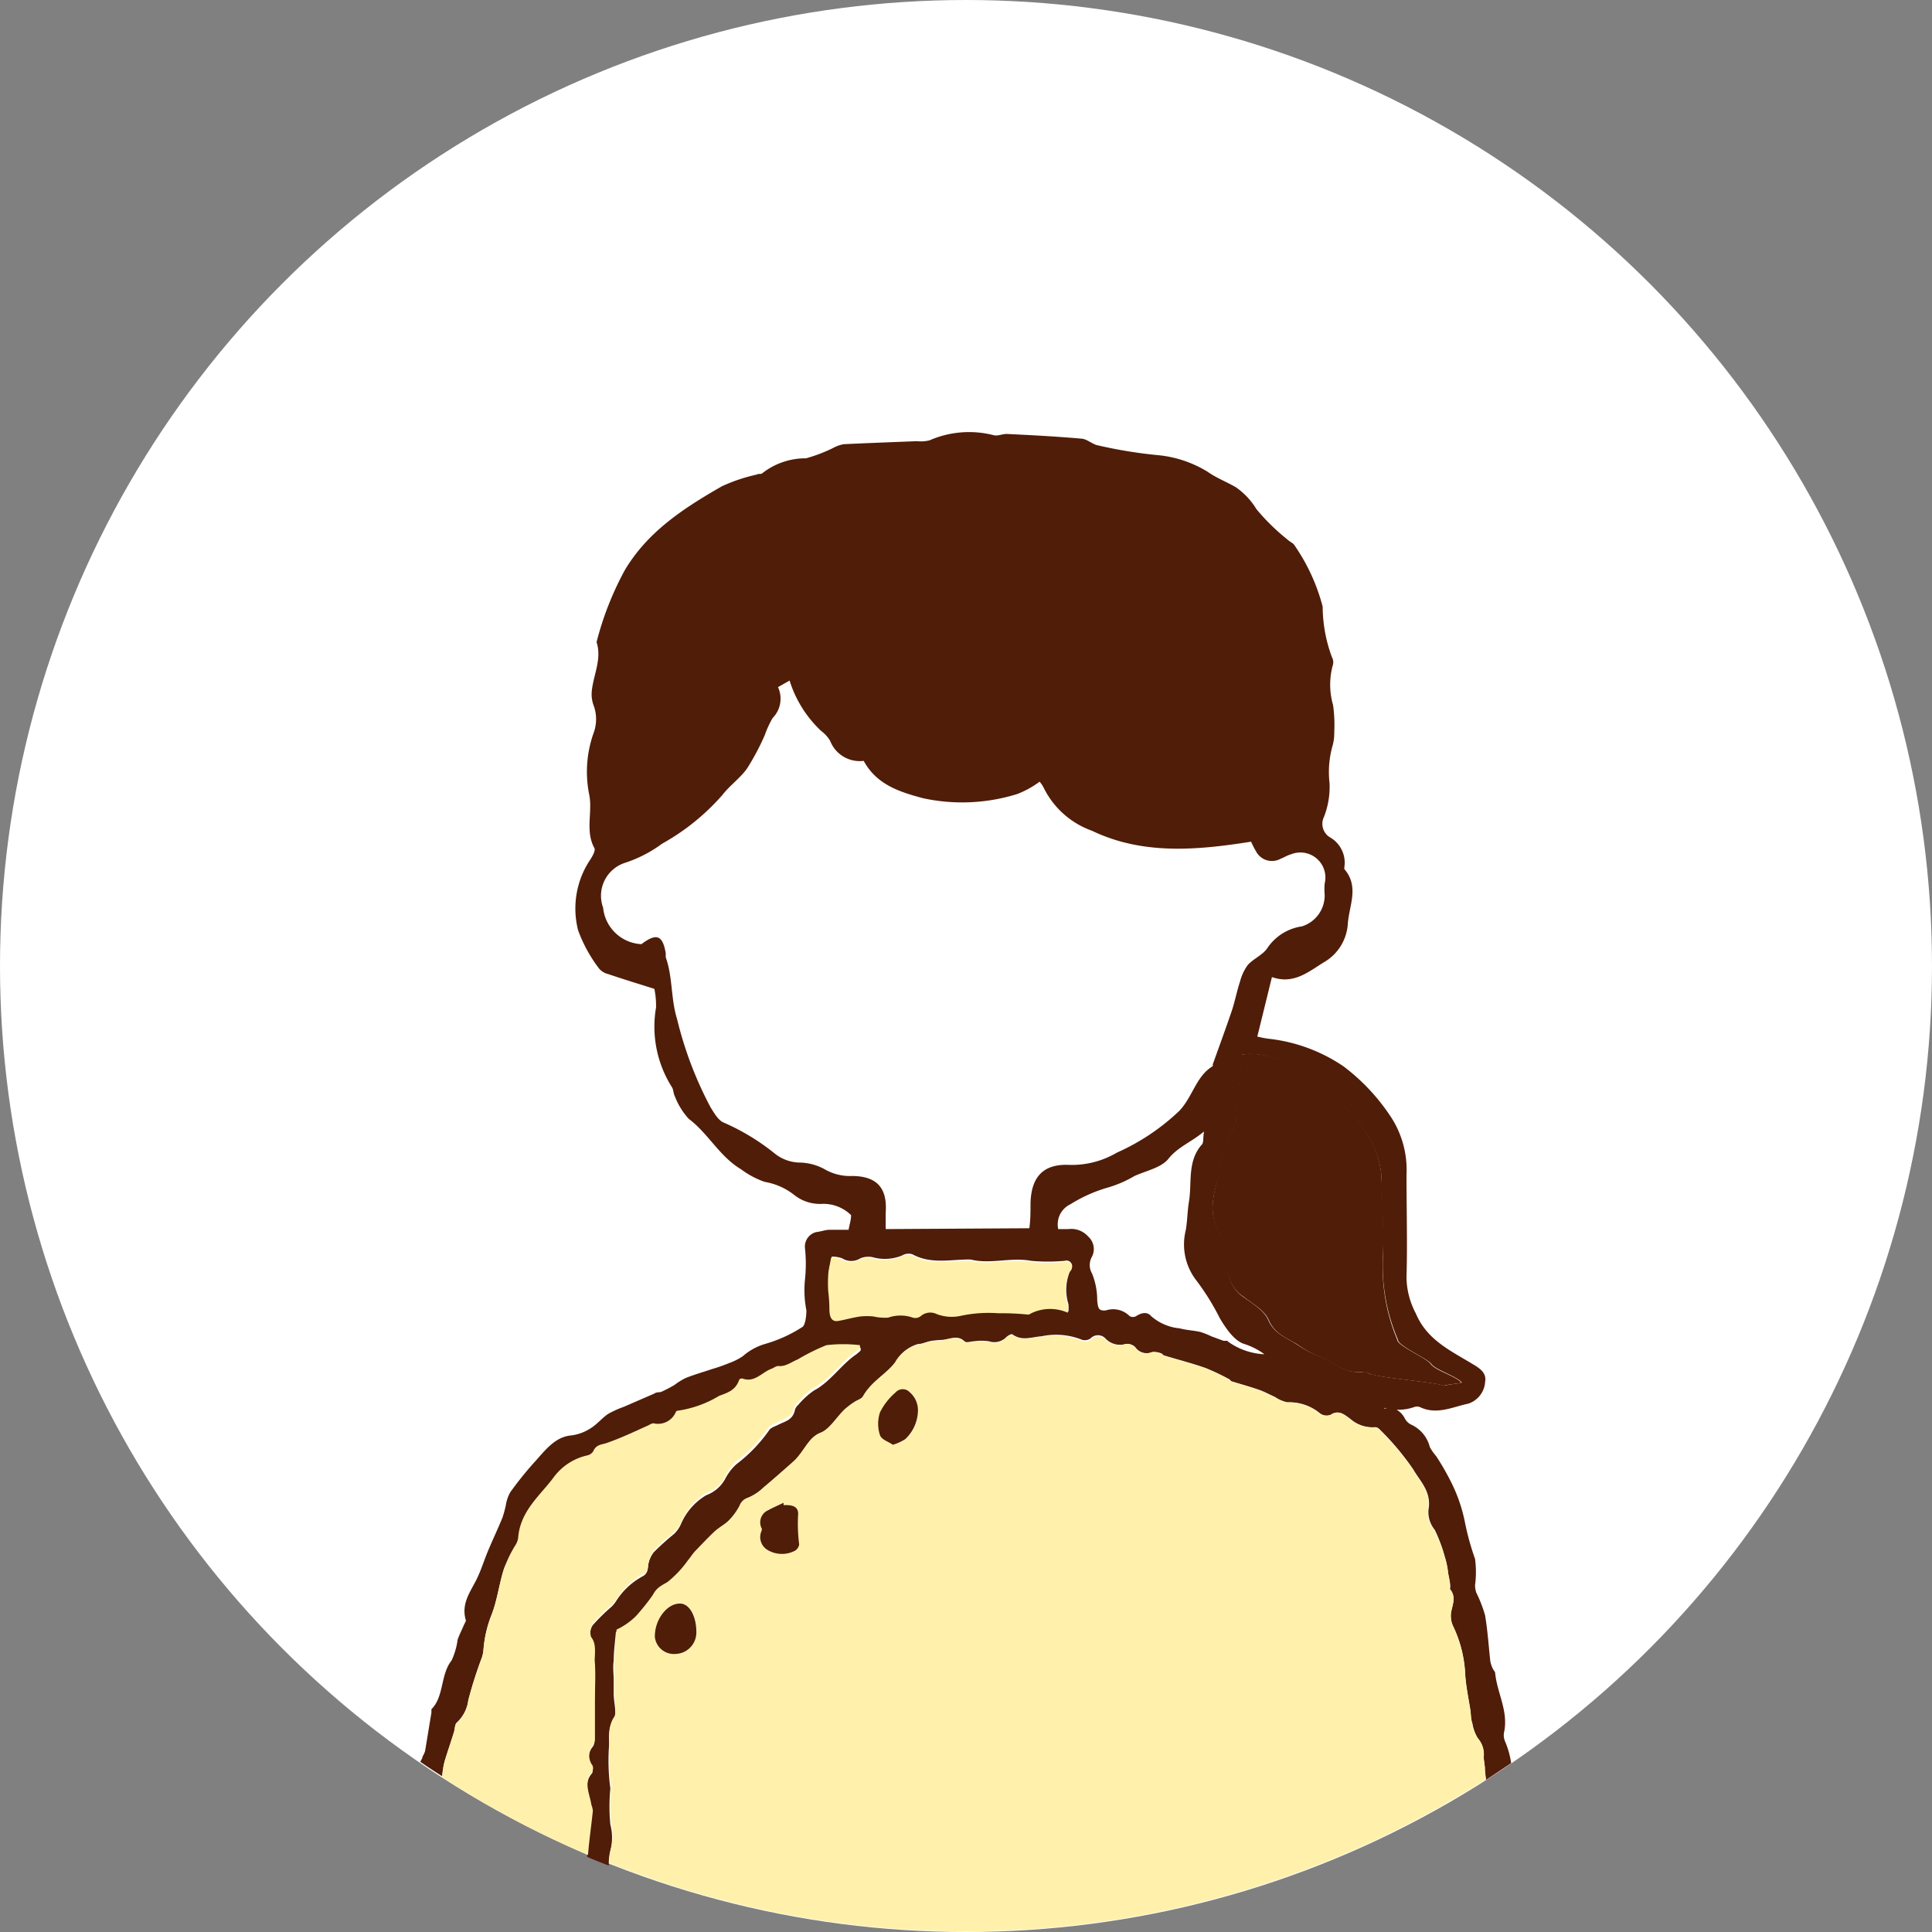 <svg xmlns="http://www.w3.org/2000/svg" viewBox="0 0 115 115"><rect x="0" y="0" width="115" height="115" fill="#808080" stroke="none"/><defs><style>.cls-1{fill:#fff;}.cls-2{fill:none;}.cls-3{fill:#501d08;}.cls-4{fill:#fff1ac;}</style></defs><g id="レイヤー_2" data-name="レイヤー 2"><g id="レイヤー_2-2" data-name="レイヤー 2"><circle class="cls-1" cx="57.5" cy="57.5" r="57.5"/><path class="cls-2" d="M82.37,83.83a.32.32,0,0,0,.14,0Z"/><path class="cls-2" d="M74.06,80c-.6-.18-1.11-.94-1.47-1.55a14.24,14.24,0,0,0-1.44-2.3,3.5,3.5,0,0,1-.58-2.92c.1-.58.1-1.16.19-1.7.19-1.12-.11-2.38.74-3.37.11-.13.08-.39.16-.81-.78.68-1.57.92-2.14,1.65-.42.54-1.3.72-2,1a7,7,0,0,1-1.62.59,8.67,8.67,0,0,0-2.25,1,1.32,1.32,0,0,0-.73,1.48h.61a1.34,1.34,0,0,1,1.17.44,1,1,0,0,1,.23,1.2,1,1,0,0,0,0,1,4.2,4.2,0,0,1,.33,1.58c0,.4,0,.63.52.58a1.38,1.38,0,0,1,1.37.37.39.39,0,0,0,.39,0c.31-.2.65-.28.89,0a3,3,0,0,0,1.71.73c.4.11.81.12,1.21.21a4.81,4.81,0,0,1,.68.27l.71.26c.09,0,.2,0,.27,0a4,4,0,0,0,2.19.77A4.06,4.06,0,0,0,74.06,80Z"/><path class="cls-1" d="M52.74,73.18l8.55-.05c0-.49.06-1,.07-1.48,0-1.56.74-2.37,2.33-2.29a5.3,5.3,0,0,0,2.81-.73,13.1,13.1,0,0,0,3.71-2.48c.75-.83.91-2.07,2-2.67,0,0,0-.08,0-.11.38-1.06.77-2.12,1.13-3.18.19-.57.3-1.17.49-1.74a2.88,2.88,0,0,1,.47-1c.34-.39.89-.61,1.16-1a3,3,0,0,1,2.06-1.29,1.93,1.93,0,0,0,1.35-1.87,3.88,3.88,0,0,1,0-.68,1.49,1.49,0,0,0-2-1.74c-.22.06-.42.19-.63.27a1.07,1.07,0,0,1-1.47-.47,4.77,4.77,0,0,1-.28-.55c-3.27.52-6.43.79-9.47-.65a5.11,5.11,0,0,1-2.88-2.6,1.67,1.67,0,0,0-.24-.35,5.63,5.63,0,0,1-1.32.73,11,11,0,0,1-5.63.25c-1.32-.36-2.73-.77-3.52-2.22a1.89,1.89,0,0,1-2-1.2,2.09,2.09,0,0,0-.53-.58,6.94,6.94,0,0,1-1.88-3l-.69.39A1.64,1.64,0,0,1,46,42.72a5.56,5.56,0,0,0-.46,1,14.69,14.69,0,0,1-1.06,2c-.41.58-1,1-1.47,1.58a13.45,13.45,0,0,1-3.63,2.92,7.77,7.77,0,0,1-2.18,1.13,2.06,2.06,0,0,0-1.33,2.68,2.41,2.41,0,0,0,2.28,2.17c.9-.68,1.27-.54,1.45.56a1.69,1.69,0,0,0,0,.23c.42,1.18.29,2.43.67,3.66a22.32,22.32,0,0,0,2,5.27c.22.35.47.79.8.91a13.22,13.22,0,0,1,3,1.82,2.45,2.45,0,0,0,1.46.55,3.2,3.2,0,0,1,1.53.4,3,3,0,0,0,1.61.4c1.5,0,2.13.7,2.08,2.19,0,.22,0,.45,0,.68S52.75,73.09,52.74,73.18Z"/><path class="cls-3" d="M73.91,62.77c-.11,1.15-.21,2.26-.32,3.37,0,.36,0,.82-.19,1.07a6.39,6.39,0,0,0-.87,2.73c-.27,1.1-.64,2.21,0,3.37a5,5,0,0,1,.56,2.23A2,2,0,0,0,74,77.17c.54.43,1.26.81,1.51,1.38.36.83,1,1.06,1.68,1.45a6.6,6.6,0,0,0,1.26.72c.89.33,1.63,1.11,2.7.93.14,0,.3.1.46.15.67.23,3.7.46,4.37.69,0-.07,1-.14,1-.2-.32-.37-1.54-.71-1.82-1.1s-2-1.07-2-1.47A11.14,11.14,0,0,1,82.31,75c.08-1.56,0-3.19-.07-4.76-.06-2.15-1.42-3.8-3.14-5.23a12.37,12.37,0,0,0-2.42-1.63A4.1,4.1,0,0,0,73.91,62.77Z"/><path class="cls-3" d="M89,99.6c0-.1-.1-.17-.14-.27a1.76,1.76,0,0,1-.15-.44c-.1-.91-.16-1.83-.31-2.73a7.91,7.91,0,0,0-.53-1.37,1.48,1.48,0,0,1-.07-.42,6,6,0,0,0,0-1.58,15.72,15.72,0,0,1-.62-2.27,9.37,9.37,0,0,0-.82-2.33,15.13,15.13,0,0,0-.87-1.51,3.29,3.29,0,0,1-.38-.54A2,2,0,0,0,84,84.8a.84.84,0,0,1-.38-.37,1.24,1.24,0,0,0-.49-.52,2.82,2.82,0,0,0,1.06-.16.5.5,0,0,1,.32,0c1,.49,1.94,0,2.89-.2a1.46,1.46,0,0,0,1-1.29c.1-.54-.31-.81-.75-1.07-1.3-.79-2.71-1.43-3.37-3a4.71,4.71,0,0,1-.56-2.15c.06-2,0-4.08,0-6.11a5.76,5.76,0,0,0-.93-3.45,12.11,12.11,0,0,0-2.81-3,9.83,9.83,0,0,0-4.47-1.65,6,6,0,0,1-.67-.13l.87-3.54c1.29.45,2.15-.3,3.09-.88a2.85,2.85,0,0,0,1.43-2.33c.09-1.08.68-2.19-.21-3.22,0,0,0-.07,0-.1a1.74,1.74,0,0,0-.84-1.78.94.94,0,0,1-.37-1.23,4.92,4.92,0,0,0,.33-2,5.75,5.75,0,0,1,.19-2.27,2.78,2.78,0,0,0,.09-.76,8.72,8.72,0,0,0-.07-1.62,4.36,4.36,0,0,1,0-2.43.66.66,0,0,0-.07-.43,8.74,8.74,0,0,1-.55-3,11.48,11.48,0,0,0-1.67-3.64c-.08-.15-.29-.22-.42-.35a12.68,12.68,0,0,1-1.85-1.81A4.3,4.3,0,0,0,73.56,29c-.55-.32-1.16-.55-1.68-.92A6.9,6.9,0,0,0,69,27.1a27.62,27.62,0,0,1-3.73-.61c-.31-.1-.59-.36-.9-.38-1.48-.13-3-.21-4.45-.28-.25,0-.52.13-.75.08a5.89,5.89,0,0,0-3.84.3,2.11,2.11,0,0,1-.76.05c-1.45.06-2.9.11-4.35.18a2.09,2.09,0,0,0-.62.22,9.15,9.15,0,0,1-1.62.62,4.18,4.18,0,0,0-2.62.9c-.07.06-.22,0-.32.07a10.18,10.18,0,0,0-2.06.69c-2.25,1.29-4.42,2.69-5.79,5a18.49,18.49,0,0,0-1.68,4.28c.32,1-.17,1.91-.28,2.87a1.92,1.92,0,0,0,.09.86,2.38,2.38,0,0,1,0,1.72,6.88,6.88,0,0,0-.26,3.57c.24,1.06-.25,2.2.32,3.24.08.14-.11.48-.24.68a5.22,5.22,0,0,0-.73,4.21,8.57,8.57,0,0,0,1.24,2.27,1,1,0,0,0,.55.34c.88.3,1.77.57,2.75.88a4.93,4.93,0,0,1,.1,1.11A6.73,6.73,0,0,0,40,64.72c.09.14.08.36.16.51A4.21,4.21,0,0,0,41,66.6c1.16.87,1.82,2.23,3.11,3a5.16,5.16,0,0,0,1.41.75,3.87,3.87,0,0,1,1.77.79,2.46,2.46,0,0,0,1.62.52,2.35,2.35,0,0,1,1.75.67c0,.29-.1.58-.15.87H49.41c-.28,0-.55.11-.83.14a.89.89,0,0,0-.66,1,8.88,8.88,0,0,1,0,1.78A6.24,6.24,0,0,0,48,78c0,.34-.07.92-.26,1a8.2,8.2,0,0,1-2.21,1,3.5,3.5,0,0,0-1.32.73,3.7,3.7,0,0,1-.82.41,9.94,9.94,0,0,1-1,.35c-.53.18-1.07.33-1.59.54a4.38,4.38,0,0,0-.67.42q-.36.21-.75.39c-.13.06-.29,0-.43.11l-1.82.79a6,6,0,0,0-.93.42c-.37.25-.67.63-1.05.86a2.74,2.74,0,0,1-1.13.42c-1,.08-1.59.92-2.24,1.63a20.12,20.12,0,0,0-1.41,1.76,2.28,2.28,0,0,0-.26.76,6.21,6.21,0,0,1-.2.74c-.26.64-.56,1.27-.83,1.91s-.41,1.13-.66,1.66c-.37.8-1,1.51-.69,2.55,0,.08-.09.2-.13.31-.12.28-.26.55-.36.84a4.31,4.31,0,0,1-.36,1.24c-.67.83-.44,2.15-1.2,2.9,0,0,0,.14,0,.21-.13.76-.25,1.53-.38,2.29a1.54,1.54,0,0,1-.15.32c0,.11-.09.21-.13.31.43.3.86.58,1.3.86,0-.2.05-.41.08-.61a5.18,5.18,0,0,1,.14-.53c.16-.5.33-1,.49-1.52.05-.18.05-.44.15-.53a2.21,2.21,0,0,0,.7-1.36,25,25,0,0,1,.81-2.54,2.1,2.1,0,0,0,.09-.42,7.06,7.06,0,0,1,.46-2.06c.36-.88.47-1.9.77-2.82a7,7,0,0,1,.71-1.25,1.14,1.14,0,0,0,.17-.43C31,90,32.16,89.19,33,88.08a3.41,3.41,0,0,1,2-1.3.56.56,0,0,0,.35-.24c.18-.43.52-.39.84-.51.8-.3,1.58-.67,2.36-1,.13-.05.26-.17.39-.16a1.15,1.15,0,0,0,1.34-.7.24.24,0,0,1,.17-.06,6.57,6.57,0,0,0,2.39-.87c.49-.19,1-.31,1.19-.93,0-.06.14-.13.19-.11.69.28,1.16-.36,1.73-.57.14,0,.28-.18.41-.17.45,0,.78-.24,1.16-.39a12.35,12.35,0,0,1,1.71-.85,8.53,8.53,0,0,1,2,0l0,.17a3.22,3.22,0,0,1-.28.24c-.89.61-1.53,1.63-2.5,2.14a4.62,4.62,0,0,0-.93.85.63.63,0,0,0-.2.29c-.12.63-.6.69-1,.9-.19.1-.44.16-.55.34a8.93,8.93,0,0,1-1.93,2,3.09,3.09,0,0,0-.69.91,2.13,2.13,0,0,1-1.11.94,3.65,3.65,0,0,0-1.52,1.75,1.83,1.83,0,0,1-.39.55,15.93,15.93,0,0,0-1.22,1.1,1.78,1.78,0,0,0-.35.93.56.56,0,0,1-.31.5,4.27,4.27,0,0,0-1.6,1.51,1.81,1.81,0,0,1-.25.3,11.63,11.63,0,0,0-1.12,1.1,1,1,0,0,0-.12.81c.38.49.17,1,.23,1.57.07.74,0,1.5,0,2.25s0,1.46,0,2.19a.68.68,0,0,1-.09.39,1,1,0,0,0-.05,1.26.45.45,0,0,1,0,.33c-.57.64-.17,1.33-.07,2a1.59,1.59,0,0,1,.06.36c-.09.88-.22,1.75-.29,2.63.42.18.86.35,1.29.52a3.06,3.06,0,0,1,.09-.89,3.06,3.06,0,0,0,0-1.56,11.07,11.07,0,0,1,0-2.15,12.46,12.46,0,0,1-.09-2.36c.06-.57-.12-1.18.29-1.76.21-.3,0-1,0-1.48,0-.29,0-.58,0-.87s-.06-.75,0-1.13c0-.56.08-1.11.13-1.7a4.14,4.14,0,0,0,1.15-.85,13.84,13.84,0,0,0,1-1.25c.24-.47.53-.56.88-.78A6.35,6.35,0,0,0,41,92.85c.14-.16.25-.35.39-.5.38-.4.76-.81,1.16-1.18s.6-.41.86-.67a3.64,3.64,0,0,0,.65-.89.75.75,0,0,1,.48-.46,3,3,0,0,0,.93-.61c.62-.52,1.23-1.06,1.85-1.61a3.11,3.11,0,0,0,.29-.33c.38-.48.6-1.07,1.25-1.32s1-.92,1.44-1.39a4.64,4.64,0,0,1,.61-.46c.17-.11.41-.17.5-.34.48-.89,1.34-1.3,1.9-2A2.19,2.19,0,0,1,54.65,80c.25,0,.5-.13.75-.18a5.7,5.7,0,0,1,.58-.06c.48,0,1-.35,1.43.08.12.11.37,0,.56,0a3,3,0,0,1,.9,0,1,1,0,0,0,1.05-.27c.1-.08.28-.19.35-.14.56.41,1.16.15,1.73.11a4.15,4.15,0,0,1,2.41.21.57.57,0,0,0,.51-.09.61.61,0,0,1,.87,0A1.19,1.19,0,0,0,67,80a.67.67,0,0,1,.58.19.82.82,0,0,0,1,.29,1.06,1.06,0,0,1,.52.07c.07,0,.12.11.19.13.82.25,1.64.46,2.45.74a13.26,13.26,0,0,1,1.38.65c.07,0,.12.13.19.15.55.17,1.1.32,1.64.51.32.11.62.28.94.42a2.08,2.08,0,0,0,.74.32,2.86,2.86,0,0,1,1.91.63.67.67,0,0,0,.68.11c.47-.31.81,0,1.15.24a2,2,0,0,0,1.49.5.38.38,0,0,1,.26.13,15.83,15.83,0,0,1,2,2.38c.4.7,1.1,1.33.91,2.39a1.68,1.68,0,0,0,.37,1.21A8.93,8.93,0,0,1,86,92.66a5,5,0,0,1,.19.87c0,.23.08.47.12.7s0,.3,0,.36c.38.45.16.9.07,1.37a1.45,1.45,0,0,0,.11.82,7.41,7.41,0,0,1,.73,2.93c.05.73.21,1.45.32,2.18,0,.23,0,.46.1.68a2.41,2.41,0,0,0,.33.9,1.44,1.44,0,0,1,.35,1.09c0,.25.07.49.06.74a4.62,4.62,0,0,0,.07.65l1.5-1a5.14,5.14,0,0,0-.36-1.29.91.91,0,0,1-.07-.51C89.81,101.88,89.12,100.8,89,99.6ZM76.68,63.42a12.37,12.37,0,0,1,2.42,1.63c1.72,1.43,3.08,3.08,3.14,5.23,0,1.57.15,3.2.07,4.76a11.14,11.14,0,0,0,.89,4.68c0,.4,1.73,1.11,2,1.47s1.5.73,1.82,1.1c-.06.06-1,.13-1,.2-.67-.23-3.7-.46-4.37-.69-.16,0-.32-.17-.46-.15-1.07.18-1.81-.6-2.7-.93A6.6,6.6,0,0,1,77.16,80c-.63-.39-1.32-.62-1.68-1.45-.25-.57-1-1-1.51-1.38a2,2,0,0,1-.85-1.63,5,5,0,0,0-.56-2.23c-.67-1.16-.3-2.27,0-3.37a6.39,6.39,0,0,1,.87-2.73c.2-.25.16-.71.19-1.07.11-1.11.21-2.22.32-3.37A4.1,4.1,0,0,1,76.68,63.42ZM50.7,70a3,3,0,0,1-1.61-.4,3.2,3.2,0,0,0-1.53-.4,2.45,2.45,0,0,1-1.46-.55,13.22,13.22,0,0,0-3-1.82c-.33-.12-.58-.56-.8-.91a22.32,22.32,0,0,1-2-5.27c-.38-1.23-.25-2.48-.67-3.66a1.69,1.69,0,0,1,0-.23c-.18-1.1-.55-1.24-1.45-.56a2.41,2.41,0,0,1-2.28-2.17,2.06,2.06,0,0,1,1.33-2.68,7.77,7.77,0,0,0,2.18-1.13A13.45,13.45,0,0,0,43,47.32c.44-.57,1.06-1,1.47-1.58a14.69,14.69,0,0,0,1.06-2,5.56,5.56,0,0,1,.46-1,1.64,1.64,0,0,0,.32-1.84l.69-.39a6.94,6.94,0,0,0,1.88,3,2.09,2.09,0,0,1,.53.58,1.89,1.89,0,0,0,2,1.2c.79,1.45,2.2,1.86,3.52,2.22a11,11,0,0,0,5.63-.25,5.63,5.63,0,0,0,1.32-.73,1.67,1.67,0,0,1,.24.35A5.11,5.11,0,0,0,65,49.45c3,1.44,6.2,1.17,9.47.65a4.77,4.77,0,0,0,.28.55,1.07,1.07,0,0,0,1.47.47c.21-.08.41-.21.63-.27a1.49,1.49,0,0,1,2,1.74,3.88,3.88,0,0,0,0,.68,1.93,1.93,0,0,1-1.35,1.87,3,3,0,0,0-2.06,1.29c-.27.41-.82.63-1.16,1a2.88,2.88,0,0,0-.47,1c-.19.57-.3,1.17-.49,1.74-.36,1.06-.75,2.12-1.13,3.18,0,0,0,.1,0,.11-1,.6-1.2,1.84-2,2.67a13.1,13.1,0,0,1-3.71,2.48,5.3,5.3,0,0,1-2.81.73c-1.59-.08-2.29.73-2.33,2.29,0,.5,0,1-.07,1.48l-8.55.05c0-.09,0-.19,0-.29s0-.46,0-.68C52.83,70.72,52.2,70,50.7,70Zm13,5.64a2.9,2.9,0,0,0-.1,2,3.05,3.05,0,0,1,0,.43,2.58,2.58,0,0,0-2.11,0c-.08,0-.17.11-.25.11a15.15,15.15,0,0,0-1.78-.08,7.86,7.86,0,0,0-2.26.16,2.51,2.51,0,0,1-1.4-.11.87.87,0,0,0-.93.1.52.52,0,0,1-.5.11,2.21,2.21,0,0,0-1.46,0,3,3,0,0,1-.88-.07,4,4,0,0,0-.77,0c-.45.06-.89.19-1.34.27s-.55-.24-.51-.7a9.43,9.43,0,0,0-.07-1.06,7.85,7.85,0,0,1,0-1c0-.29.1-.58.17-1a1.71,1.71,0,0,1,.62.1,1,1,0,0,0,1.08,0,1.27,1.27,0,0,1,.72-.07,2.69,2.69,0,0,0,1.77-.1.74.74,0,0,1,.61-.07c1.1.6,2.24.31,3.37.31h.09c1.19.3,2.4-.15,3.6.08a11.14,11.14,0,0,0,2,0A.34.34,0,0,1,63.66,75.66Zm9.4,4.17c-.07,0-.18,0-.27,0l-.71-.26a4.81,4.81,0,0,0-.68-.27c-.4-.09-.81-.1-1.21-.21a3,3,0,0,1-1.71-.73c-.24-.28-.58-.2-.89,0a.39.39,0,0,1-.39,0A1.38,1.38,0,0,0,65.83,78c-.47.05-.47-.18-.52-.58A4.2,4.2,0,0,0,65,75.8a1,1,0,0,1,0-1,1,1,0,0,0-.23-1.2,1.34,1.34,0,0,0-1.17-.44h-.61a1.32,1.32,0,0,1,.73-1.48,8.67,8.67,0,0,1,2.25-1A7,7,0,0,0,67.53,70c.69-.31,1.57-.49,2-1,.57-.73,1.36-1,2.14-1.65-.08.42,0,.68-.16.81-.85,1-.55,2.25-.74,3.37-.09.54-.09,1.12-.19,1.7a3.5,3.5,0,0,0,.58,2.92,14.24,14.24,0,0,1,1.44,2.3c.36.61.87,1.37,1.47,1.55a4.06,4.06,0,0,1,1.19.61A4,4,0,0,1,73.06,79.83Zm9.31,4,.14,0A.32.32,0,0,1,82.37,83.83Z"/><path class="cls-4" d="M88.31,104.56a1.44,1.44,0,0,0-.35-1.09,2.41,2.41,0,0,1-.33-.9c-.06-.22-.06-.45-.1-.68-.11-.73-.27-1.45-.32-2.18a7.41,7.41,0,0,0-.73-2.93,1.45,1.45,0,0,1-.11-.82c.09-.47.31-.92-.07-1.37-.06-.06,0-.24,0-.36s-.07-.47-.12-.7a5,5,0,0,0-.19-.87,8.93,8.93,0,0,0-.63-1.59A1.68,1.68,0,0,1,85,89.86c.19-1.06-.51-1.69-.91-2.39a15.83,15.83,0,0,0-2-2.38.38.38,0,0,0-.26-.13,2,2,0,0,1-1.49-.5c-.34-.29-.68-.55-1.15-.24a.67.67,0,0,1-.68-.11,2.86,2.86,0,0,0-1.91-.63,2.08,2.08,0,0,1-.74-.32c-.32-.14-.62-.31-.94-.42-.54-.19-1.09-.34-1.64-.51-.07,0-.12-.11-.19-.15a13.26,13.26,0,0,0-1.38-.65c-.81-.28-1.63-.49-2.45-.74-.07,0-.12-.12-.19-.13a1.06,1.06,0,0,0-.52-.07.82.82,0,0,1-1-.29A.67.67,0,0,0,67,80a1.19,1.19,0,0,1-1.2-.26.61.61,0,0,0-.87,0,.57.57,0,0,1-.51.09A4.15,4.15,0,0,0,62,79.58c-.57,0-1.17.3-1.73-.11-.07,0-.25.06-.35.14a1,1,0,0,1-1.05.27,3,3,0,0,0-.9,0c-.19,0-.44.08-.56,0-.48-.43-.95-.12-1.43-.08a5.7,5.7,0,0,0-.58.06c-.25,0-.5.14-.75.18a2.19,2.19,0,0,0-1.38,1.06c-.56.74-1.42,1.15-1.9,2-.09.17-.33.23-.5.34a4.64,4.64,0,0,0-.61.46c-.49.47-.89,1.18-1.44,1.39s-.87.84-1.25,1.32a3.11,3.11,0,0,1-.29.33c-.62.55-1.23,1.09-1.85,1.61a3,3,0,0,1-.93.61.75.75,0,0,0-.48.46,3.64,3.64,0,0,1-.65.89c-.26.26-.59.42-.86.67s-.78.78-1.16,1.18c-.14.15-.25.34-.39.5a6.35,6.35,0,0,1-1.22,1.3c-.35.22-.64.31-.88.78a13.84,13.84,0,0,1-1,1.25A4.14,4.14,0,0,1,36.7,97c-.05.59-.11,1.14-.13,1.7,0,.38,0,.76,0,1.13s0,.58,0,.87c0,.51.16,1.18,0,1.48-.41.58-.23,1.19-.29,1.76a12.46,12.46,0,0,0,.09,2.36,11.07,11.07,0,0,0,0,2.15,3.06,3.06,0,0,1,0,1.56,3.06,3.06,0,0,0-.09.89,57.43,57.43,0,0,0,52.18-5,4.62,4.62,0,0,1-.07-.65C88.38,105.05,88.31,104.81,88.31,104.56ZM40.19,98.43a1.14,1.14,0,0,1-1.21-1c0-1,.7-2,1.48-2,.57,0,1,.68,1,1.65A1.28,1.28,0,0,1,40.19,98.43Zm7.12-6.17a1.67,1.67,0,0,1-1.62-.05.89.89,0,0,1-.39-1.06.58.58,0,0,0,.05-.2.79.79,0,0,1,.34-1.06c.29-.16.6-.29.91-.44l0,.14c.38,0,.83,0,.87.52a9.56,9.56,0,0,0,.06,1.77A.53.53,0,0,1,47.31,92.26Zm6.61-6.6a3,3,0,0,1-.74.34c-.25-.18-.67-.3-.77-.57a2.18,2.18,0,0,1,0-1.36,3.81,3.81,0,0,1,.93-1.19.57.57,0,0,1,.84,0A1.41,1.41,0,0,1,54.64,84,2.4,2.4,0,0,1,53.92,85.66Z"/><path class="cls-4" d="M35.2,107.42c-.1-.66-.5-1.35.07-2a.45.45,0,0,0,0-.33,1,1,0,0,1,.05-1.26.68.68,0,0,0,.09-.39c0-.73,0-1.46,0-2.19s.05-1.51,0-2.25c-.06-.52.15-1.08-.23-1.57a1,1,0,0,1,.12-.81,11.63,11.63,0,0,1,1.12-1.1,1.81,1.81,0,0,0,.25-.3,4.27,4.27,0,0,1,1.6-1.51.56.56,0,0,0,.31-.5,1.78,1.78,0,0,1,.35-.93,15.93,15.93,0,0,1,1.22-1.1,1.83,1.83,0,0,0,.39-.55A3.65,3.65,0,0,1,42,88.89,2.13,2.13,0,0,0,43.11,88,3.09,3.09,0,0,1,43.8,87a8.93,8.93,0,0,0,1.93-2c.11-.18.36-.24.55-.34.38-.21.86-.27,1-.9a.63.63,0,0,1,.2-.29,4.62,4.62,0,0,1,.93-.85c1-.51,1.61-1.53,2.5-2.14a3.22,3.22,0,0,0,.28-.24l0-.17a8.53,8.53,0,0,0-2,0,12.35,12.35,0,0,0-1.71.85c-.38.15-.71.44-1.16.39-.13,0-.27.12-.41.17-.57.21-1,.85-1.73.57,0,0-.17,0-.19.11-.23.62-.7.74-1.19.93a6.57,6.57,0,0,1-2.39.87.24.24,0,0,0-.17.06,1.15,1.15,0,0,1-1.34.7c-.13,0-.26.11-.39.16-.78.35-1.56.72-2.36,1-.32.12-.66.08-.84.51a.56.56,0,0,1-.35.24,3.41,3.41,0,0,0-2,1.3c-.82,1.11-2,2-2.12,3.63a1.14,1.14,0,0,1-.17.43A7,7,0,0,0,30,93.39c-.3.92-.41,1.94-.77,2.82a7.06,7.06,0,0,0-.46,2.06,2.1,2.1,0,0,1-.09.42,25,25,0,0,0-.81,2.54,2.21,2.21,0,0,1-.7,1.36c-.1.09-.1.35-.15.53-.16.51-.33,1-.49,1.52a5.18,5.18,0,0,0-.14.53c0,.2-.05.41-.08.61A56.35,56.35,0,0,0,35,110.41c.07-.88.2-1.75.29-2.63A1.59,1.59,0,0,0,35.2,107.42Z"/><path class="cls-4" d="M63.33,75.12a11.14,11.14,0,0,1-2,0c-1.2-.23-2.41.22-3.6-.08h-.09c-1.13,0-2.27.29-3.37-.31a.74.74,0,0,0-.61.07,2.69,2.69,0,0,1-1.77.1,1.27,1.27,0,0,0-.72.07,1,1,0,0,1-1.08,0,1.71,1.71,0,0,0-.62-.1c-.07.41-.15.7-.17,1a7.85,7.85,0,0,0,0,1,9.43,9.43,0,0,1,.07,1.06c0,.46.13.76.51.7s.89-.21,1.34-.27a4,4,0,0,1,.77,0,3,3,0,0,0,.88.07,2.21,2.21,0,0,1,1.46,0,.52.52,0,0,0,.5-.11.87.87,0,0,1,.93-.1,2.51,2.51,0,0,0,1.4.11,7.86,7.86,0,0,1,2.26-.16,15.15,15.15,0,0,1,1.78.08c.08,0,.17-.08.25-.11a2.58,2.58,0,0,1,2.11,0,3.05,3.05,0,0,0,0-.43,2.9,2.9,0,0,1,.1-2A.34.34,0,0,0,63.33,75.12Z"/><path class="cls-3" d="M40.46,95.45c-.78,0-1.51,1-1.48,2a1.14,1.14,0,0,0,1.21,1,1.28,1.28,0,0,0,1.26-1.33C41.44,96.13,41,95.43,40.46,95.45Z"/><path class="cls-3" d="M53.31,82.88a3.81,3.81,0,0,0-.93,1.19,2.18,2.18,0,0,0,0,1.36c.1.27.52.39.77.57a3,3,0,0,0,.74-.34A2.4,2.4,0,0,0,54.64,84a1.41,1.41,0,0,0-.49-1.13A.57.57,0,0,0,53.31,82.88Z"/><path class="cls-3" d="M47.51,90.11c0-.52-.49-.53-.87-.52l0-.14c-.31.15-.62.28-.91.44A.79.79,0,0,0,45.35,91a.58.58,0,0,1-.05.2.89.89,0,0,0,.39,1.06,1.67,1.67,0,0,0,1.62.05.53.53,0,0,0,.26-.38A9.56,9.56,0,0,1,47.51,90.11Z"/></g></g></svg>